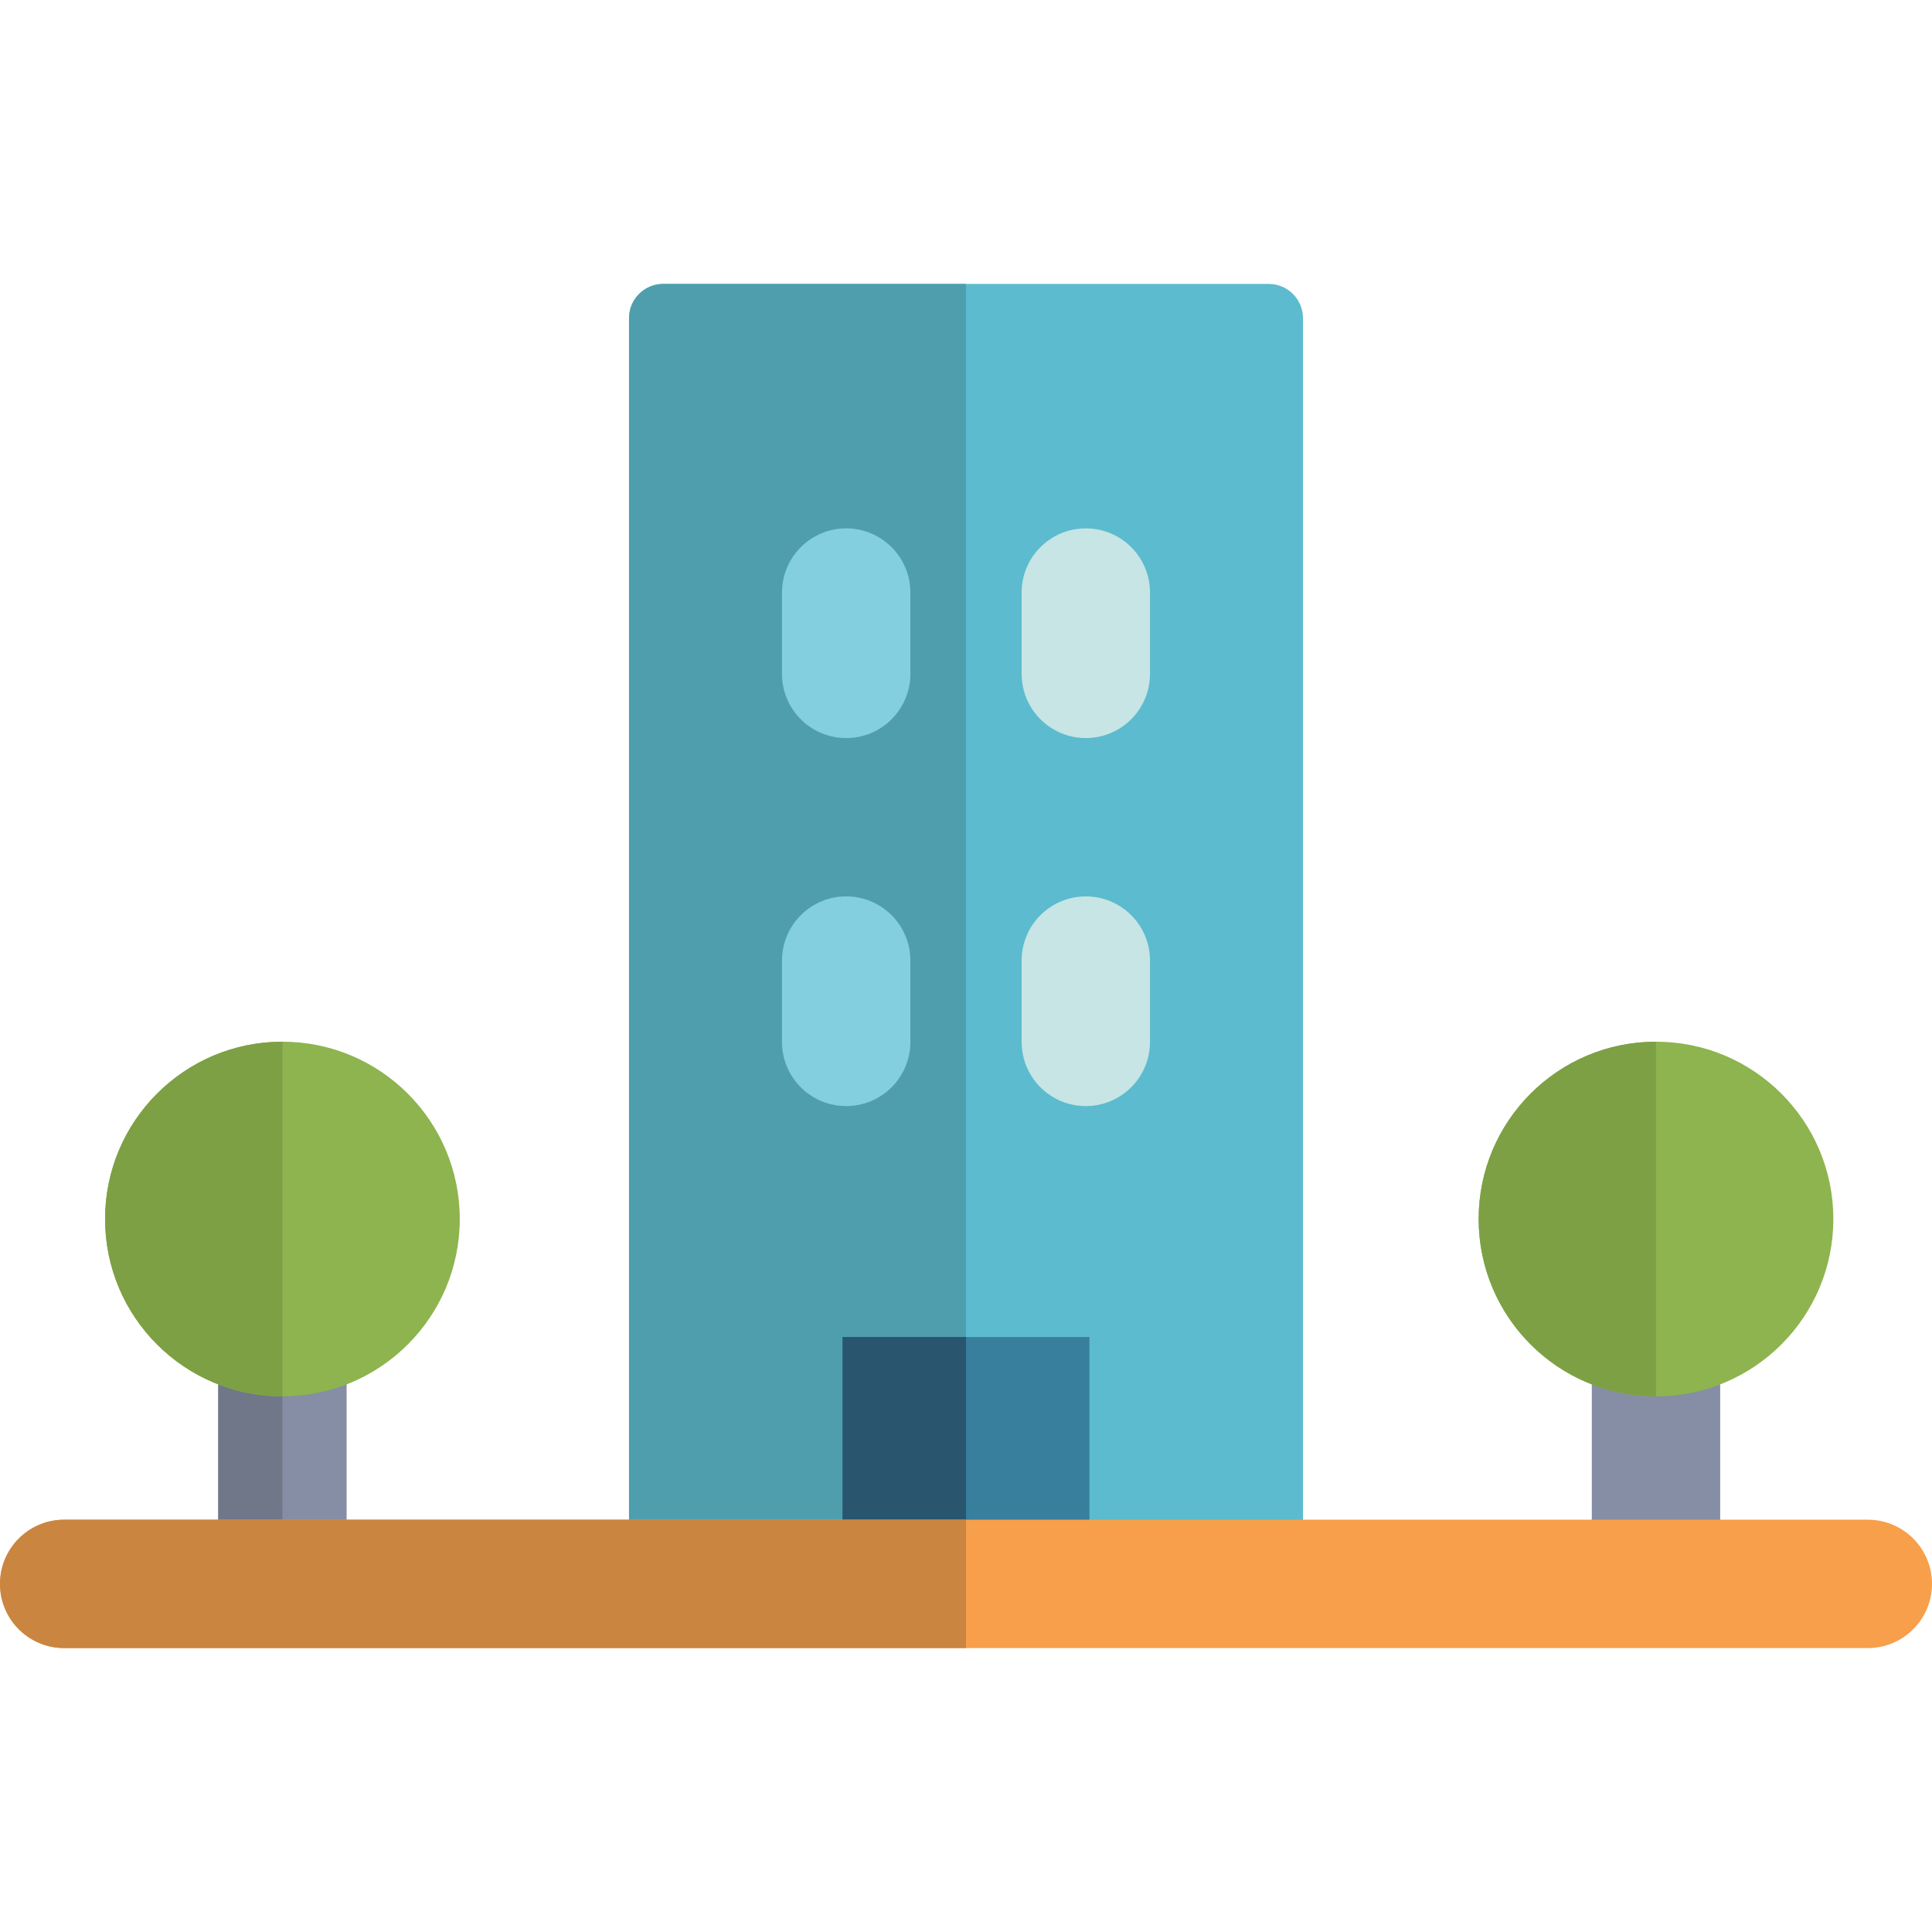 <?xml version="1.0" encoding="iso-8859-1"?>
<!-- Generator: Adobe Illustrator 19.0.0, SVG Export Plug-In . SVG Version: 6.00 Build 0)  -->
<svg xmlns="http://www.w3.org/2000/svg" xmlns:xlink="http://www.w3.org/1999/xlink" version="1.1" id="Layer_1" x="0px" y="0px" viewBox="0 0 451.479 451.479" style="enable-background:new 0 0 451.479 451.479;" xml:space="preserve" width="512" height="512">
<g>
	<path style="fill:#5CBBCF;" d="M154.994,66.349h141.492c4.418,0,8,3.582,8,8v287.782c0,4.418-3.582,8-8,8H154.994   c-4.418,0-8-3.582-8-8V74.349C146.994,69.93,150.575,66.349,154.994,66.349z"/>
	<path style="fill:#4F9EAE;" d="M154.994,66.349h70.746v303.782h-70.746c-4.418,0-8-3.582-8-8V74.349   C146.994,69.93,150.575,66.349,154.994,66.349z"/>
	<path style="fill:#858EA4;" d="M65.998,381.131c-8.284,0-15-6.716-15-15v-84.314c0-8.284,6.716-15,15-15s15,6.716,15,15v84.314   C80.998,374.415,74.282,381.131,65.998,381.131z"/>
	<path style="fill:#707789;" d="M65.998,381.131c-8.284,0-15-6.716-15-15v-84.314c0-8.284,6.716-15,15-15V381.131z"/>
	<path style="fill:#858EA4;" d="M386.981,381.131c-8.284,0-15-6.716-15-15v-84.314c0-8.284,6.716-15,15-15s15,6.716,15,15v84.314   C401.981,374.415,395.266,381.131,386.981,381.131z"/>
	<g>
		<g>
			<path style="fill:#83CFE0;" d="M197.739,172.473c-8.284,0-15-6.716-15-15v-19c0-8.284,6.716-15,15-15s15,6.716,15,15v19     C212.739,165.757,206.023,172.473,197.739,172.473z"/>
			<path style="fill:#C6E5E4;" d="M253.739,172.473c-8.284,0-15-6.716-15-15v-19c0-8.284,6.716-15,15-15s15,6.716,15,15v19     C268.739,165.757,262.023,172.473,253.739,172.473z"/>
		</g>
		<g>
			<path style="fill:#83CFE0;" d="M197.739,258.473c-8.284,0-15-6.716-15-15v-19c0-8.284,6.716-15,15-15s15,6.716,15,15v19     C212.739,251.757,206.023,258.473,197.739,258.473z"/>
			<path style="fill:#C6E5E4;" d="M253.739,258.473c-8.284,0-15-6.716-15-15v-19c0-8.284,6.716-15,15-15s15,6.716,15,15v19     C268.739,251.757,262.023,258.473,253.739,258.473z"/>
		</g>
	</g>
	<circle style="fill:#8DB44E;" cx="65.998" cy="284.871" r="41.442"/>
	<path style="fill:#7DA045;" d="M65.998,326.313c-22.888,0-41.442-18.554-41.442-41.442c0-22.888,18.554-41.442,41.442-41.442   V326.313z"/>
	<circle style="fill:#8DB44E;" cx="386.981" cy="284.871" r="41.442"/>
	<path style="fill:#7DA045;" d="M386.981,326.313c-22.888,0-41.442-18.554-41.442-41.442c0-22.888,18.554-41.442,41.442-41.442   V326.313z"/>
	<rect x="196.893" y="312.438" style="fill:#387F9E;" width="57.693" height="57.693"/>
	<rect x="196.893" y="312.438" style="fill:#29556E;" width="28.846" height="57.693"/>
	<path style="fill:#F79F4B;" d="M436.479,385.131H15c-8.284,0-15-6.716-15-15s6.716-15,15-15h421.479c8.284,0,15,6.716,15,15   S444.764,385.131,436.479,385.131z"/>
	<path style="fill:#CA8540;" d="M225.74,385.131H15c-8.284,0-15-6.716-15-15s6.716-15,15-15h210.74V385.131z"/>
</g>















</svg>
